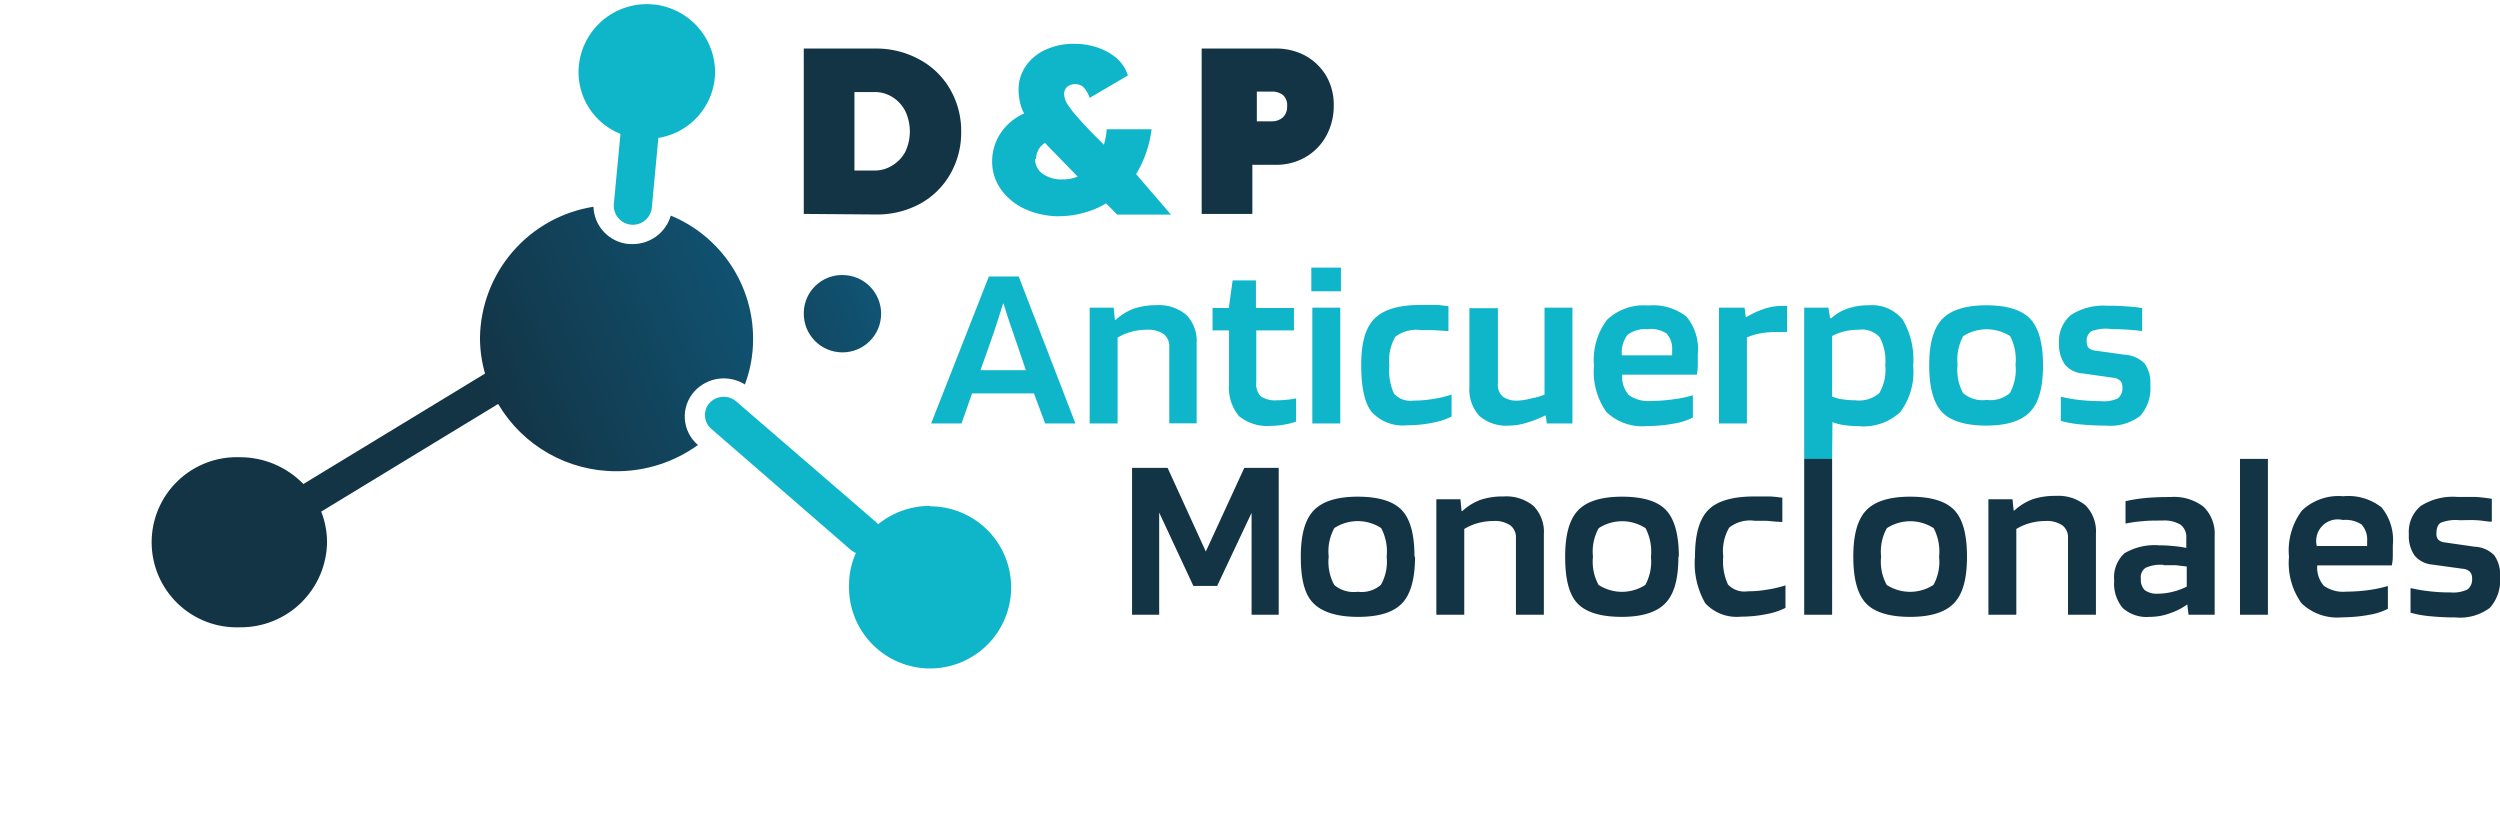 <svg xmlns="http://www.w3.org/2000/svg" xmlns:xlink="http://www.w3.org/1999/xlink" viewBox="0 0 222.98 74.38"><defs><style>.cls-1{fill:none;}.cls-2{clip-path:url(#clip-path);}.cls-3{fill:url(#Degradado_sin_nombre_6);}.cls-4{fill:#0fb5c9;}.cls-5{fill:#133445;}.cls-6{clip-path:url(#clip-path-2);}.cls-7{fill:url(#Degradado_sin_nombre_6-2);}</style><clipPath id="clip-path" transform="translate(13.6 0.53)"><path class="cls-1" d="M58.09,27.4A3.45,3.45,0,1,0,61.54,24a3.41,3.41,0,0,0-3.45,3.36"></path></clipPath><linearGradient id="Degradado_sin_nombre_6" x1="1129.77" y1="2311.02" x2="1130.05" y2="2311.02" gradientTransform="translate(183373.81 162115.66) rotate(157.54) scale(95.12)" gradientUnits="userSpaceOnUse"><stop offset="0" stop-color="#0f5d81"></stop><stop offset="1" stop-color="#133445"></stop></linearGradient><clipPath id="clip-path-2" transform="translate(13.6 0.53)"><path class="cls-1" d="M29.21,29.59a11.67,11.67,0,0,0,.45,3.2l-16.2,9.85a7.87,7.87,0,0,0-5.67-2.39,7.59,7.59,0,1,0,0,15.17,7.69,7.69,0,0,0,7.78-7.59,7.53,7.53,0,0,0-.52-2.73l15.78-9.6a12.21,12.21,0,0,0,10.55,6,12.35,12.35,0,0,0,7.27-2.34l0,0a3.34,3.34,0,0,1-.3-4.8l0,0a3.55,3.55,0,0,1,4.49-.6,11.41,11.41,0,0,0,.73-4.05A11.86,11.86,0,0,0,46.23,18.7a3.53,3.53,0,0,1-3.39,2.54l-.32,0a3.46,3.46,0,0,1-3.19-3.33,12,12,0,0,0-10.12,11.7"></path></clipPath><linearGradient id="Degradado_sin_nombre_6-2" x1="1127.93" y1="2306.23" x2="1128.21" y2="2306.23" gradientTransform="matrix(-113.93, 47.1, -47.1, -113.93, 237199.23, 209637)" xlink:href="#Degradado_sin_nombre_6"></linearGradient></defs><title>Recurso 2ant</title><g id="Capa_2" data-name="Capa 2"><g id="Capa_1-2" data-name="Capa 1"><g class="cls-2"><polygon class="cls-3" points="77.59 22.2 69.26 25.56 72.7 33.67 81.03 30.32 77.59 22.2"></polygon></g><path class="cls-4" d="M72.16,37.24H69.45L74.6,24.13h2.66l5.06,13.11h-2.7l-1-2.68H73.1Zm3.71-10.7c-.16.53-.34,1.08-.53,1.67s-.37,1.13-.55,1.63l-.94,2.65H77.9L77,29.84q-.24-.68-.54-1.56c-.2-.59-.38-1.17-.55-1.74" transform="translate(13.6 0.53)"></path><path class="cls-4" d="M86.08,37.24H83.59V26.91h2.14L85.84,28h.07A5,5,0,0,1,87.52,27a6.31,6.31,0,0,1,2-.31,3.78,3.78,0,0,1,2.68.86,3.28,3.28,0,0,1,.93,2.53v7.15H90.69V30.4a1.35,1.35,0,0,0-.51-1.14,2.46,2.46,0,0,0-1.49-.38,5.2,5.2,0,0,0-1.37.18,4.26,4.26,0,0,0-1.24.53Z" transform="translate(13.6 0.53)"></path><path class="cls-4" d="M102,35v2.07a5.29,5.29,0,0,1-1,.26,6.57,6.57,0,0,1-1.19.12,4,4,0,0,1-2.91-.87,4,4,0,0,1-.88-2.9V28.94H94.55v-2H96l.34-2.46h2.08v2.46h3.39v2H98.45v4.64a1.56,1.56,0,0,0,.41,1.25,2.32,2.32,0,0,0,1.46.34c.24,0,.53,0,.86-.05A5,5,0,0,0,102,35" transform="translate(13.6 0.53)"></path><path class="cls-4" d="M106,25.45h-2.64V23.34H106Zm-.06,11.79h-2.49V26.91h2.49Z" transform="translate(13.6 0.53)"></path><path class="cls-4" d="M115.87,34.62v2a6.13,6.13,0,0,1-1.66.55,11.47,11.47,0,0,1-2.29.23,3.78,3.78,0,0,1-3.19-1.2c-.62-.79-.92-2.18-.92-4.18s.39-3.34,1.19-4.14,2.16-1.21,4.1-1.21c.48,0,.9,0,1.28,0s.78.06,1.21.11V29l-1.46-.09-1,0a3.08,3.08,0,0,0-2.28.6,4.25,4.25,0,0,0-.53,2.57,4.94,4.94,0,0,0,.42,2.51,2,2,0,0,0,1.75.61,10.31,10.31,0,0,0,1.81-.16,8.72,8.72,0,0,0,1.6-.39" transform="translate(13.6 0.53)"></path><path class="cls-4" d="M121,37.43a3.64,3.64,0,0,1-2.66-.87,3.5,3.5,0,0,1-.88-2.6v-7H120v6.73a1.39,1.39,0,0,0,.43,1.15,2.15,2.15,0,0,0,1.39.36A5.69,5.69,0,0,0,123,35a6.55,6.55,0,0,0,1.16-.33V26.91h2.49V37.24h-2.29l-.09-.71h-.06a9.78,9.78,0,0,1-1.69.66,5.26,5.26,0,0,1-1.51.24" transform="translate(13.6 0.53)"></path><path class="cls-4" d="M137.39,34.71v2a5.66,5.66,0,0,1-1.69.54,13.19,13.19,0,0,1-2.39.22,4.62,4.62,0,0,1-3.64-1.26,6.26,6.26,0,0,1-1.1-4.14A5.92,5.92,0,0,1,129.73,28a4.72,4.72,0,0,1,3.67-1.28,4.81,4.81,0,0,1,3.43,1,4.57,4.57,0,0,1,1,3.36c0,.29,0,.56,0,.81s0,.58-.09,1h-6.65a2.44,2.44,0,0,0,.59,1.82,3,3,0,0,0,2,.52,13.74,13.74,0,0,0,2-.15,10.23,10.23,0,0,0,1.7-.35m-4-5.89a2.54,2.54,0,0,0-1.82.5,2.57,2.57,0,0,0-.5,1.82h4.48V30.7a2,2,0,0,0-.49-1.48,2.6,2.6,0,0,0-1.67-.4" transform="translate(13.6 0.53)"></path><path class="cls-4" d="M142.21,37.24h-2.49V26.91H142l.11.84h.06A7.83,7.83,0,0,1,143.8,27a5.27,5.27,0,0,1,1.59-.25h.29l.11,0v2.34a1,1,0,0,0-.33,0h-.69a7.61,7.61,0,0,0-1.4.12,5.44,5.44,0,0,0-1.16.36Z" transform="translate(13.6 0.53)"></path><path class="cls-4" d="M149.81,40.41h-2.49V26.91h2.16l.15.94h.11a4,4,0,0,1,1.44-.85,5.59,5.59,0,0,1,1.89-.3A3.52,3.52,0,0,1,156.12,28a7.07,7.07,0,0,1,.92,4.1,6,6,0,0,1-1.14,4.11,4.81,4.81,0,0,1-3.73,1.27,8.9,8.9,0,0,1-1.33-.1,4.82,4.82,0,0,1-1-.26Zm4.74-8.36a4.47,4.47,0,0,0-.49-2.49,2.13,2.13,0,0,0-1.87-.68,5.75,5.75,0,0,0-1.27.14,4.9,4.9,0,0,0-1.11.42v5.39a3.11,3.11,0,0,0,.89.25,6.43,6.43,0,0,0,1.14.09,2.78,2.78,0,0,0,2.18-.64,4.11,4.11,0,0,0,.53-2.48" transform="translate(13.6 0.53)"></path><path class="cls-4" d="M168.62,32.05c0,2-.38,3.34-1.15,4.15s-2.07,1.23-3.91,1.23-3.19-.41-3.95-1.21-1.14-2.19-1.14-4.17.39-3.31,1.16-4.12,2.08-1.23,3.93-1.23,3.16.41,3.92,1.21,1.14,2.18,1.14,4.14M161,32a4.34,4.34,0,0,0,.49,2.53,2.68,2.68,0,0,0,2.11.61,2.64,2.64,0,0,0,2.07-.62,4.35,4.35,0,0,0,.5-2.52,4.55,4.55,0,0,0-.48-2.55,3.9,3.9,0,0,0-4.19,0A4.43,4.43,0,0,0,161,32" transform="translate(13.6 0.53)"></path><path class="cls-4" d="M174.49,28.79a3.85,3.85,0,0,0-1.55.22,1,1,0,0,0-.42.95.78.78,0,0,0,.17.54,1,1,0,0,0,.58.24l2.64.37a2.71,2.71,0,0,1,1.77.78,2.94,2.94,0,0,1,.51,1.92,3.67,3.67,0,0,1-.91,2.76,4.39,4.39,0,0,1-3.06.86,22.62,22.62,0,0,1-2.28-.11,9.67,9.67,0,0,1-1.73-.31V34.85a11.91,11.91,0,0,0,1.63.29,17.92,17.92,0,0,0,1.95.11A2.94,2.94,0,0,0,175.3,35a1.16,1.16,0,0,0,.4-1,.8.8,0,0,0-.2-.58,1.09,1.09,0,0,0-.64-.26l-2.68-.38a2.29,2.29,0,0,1-1.61-.8,3.08,3.08,0,0,1-.52-1.91,3,3,0,0,1,1.07-2.51,5.28,5.28,0,0,1,3.22-.82c.59,0,1.13,0,1.61.05a13.61,13.61,0,0,1,1.51.16V29c-.38-.05-.82-.1-1.35-.13s-1.06-.06-1.62-.06" transform="translate(13.6 0.53)"></path><polygon class="cls-5" points="114.05 41.73 114.05 54.83 111.63 54.83 111.63 45.74 108.56 52.26 106.44 52.26 103.39 45.72 103.39 54.83 100.97 54.83 100.97 41.73 104.14 41.73 107.55 49.19 110.98 41.73 114.05 41.73"></polygon><path class="cls-5" d="M112.61,49.12q0,2.93-1.14,4.14c-.77.82-2.07,1.23-3.92,1.23s-3.19-.4-4-1.21-1.13-2.19-1.13-4.16.38-3.32,1.16-4.13,2.08-1.22,3.92-1.22,3.17.4,3.93,1.2,1.13,2.18,1.13,4.15m-7.65,0a4.32,4.32,0,0,0,.49,2.52,2.67,2.67,0,0,0,2.1.61,2.63,2.63,0,0,0,2.07-.62,4.24,4.24,0,0,0,.51-2.51,4.48,4.48,0,0,0-.49-2.55,3.83,3.83,0,0,0-4.18,0,4.31,4.31,0,0,0-.5,2.53" transform="translate(13.6 0.53)"></path><path class="cls-5" d="M117,54.3h-2.49V44h2.15l.1,1.05h.07a5,5,0,0,1,1.62-1,6.28,6.28,0,0,1,2.05-.3,3.82,3.82,0,0,1,2.68.85,3.31,3.31,0,0,1,.92,2.53V54.3h-2.49V47.46a1.33,1.33,0,0,0-.5-1.13,2.41,2.41,0,0,0-1.49-.39,5.33,5.33,0,0,0-1.38.18,4.69,4.69,0,0,0-1.24.53Z" transform="translate(13.6 0.53)"></path><path class="cls-5" d="M136.1,49.12c0,2-.38,3.33-1.15,4.14s-2.07,1.23-3.91,1.23-3.19-.4-3.95-1.21S126,51.09,126,49.12s.38-3.32,1.15-4.13,2.08-1.22,3.93-1.22,3.17.4,3.92,1.2,1.14,2.18,1.14,4.15m-7.66,0a4.31,4.31,0,0,0,.5,2.52,3.84,3.84,0,0,0,4.17,0,4.33,4.33,0,0,0,.5-2.51,4.5,4.5,0,0,0-.48-2.55,3.83,3.83,0,0,0-4.18,0,4.29,4.29,0,0,0-.51,2.53" transform="translate(13.6 0.53)"></path><path class="cls-5" d="M145.65,51.69v2a6.34,6.34,0,0,1-1.67.55,11.3,11.3,0,0,1-2.28.23,3.83,3.83,0,0,1-3.2-1.19,7.11,7.11,0,0,1-.92-4.18c0-2,.4-3.35,1.19-4.15s2.16-1.2,4.11-1.2c.47,0,.9,0,1.28,0s.78.06,1.21.11v2.16c-.56,0-1.05-.08-1.46-.1l-1,0a3,3,0,0,0-2.28.61,4.16,4.16,0,0,0-.53,2.57,4.92,4.92,0,0,0,.42,2.5,2,2,0,0,0,1.75.61,10.39,10.39,0,0,0,1.81-.16,10.22,10.22,0,0,0,1.6-.38" transform="translate(13.6 0.53)"></path><rect class="cls-5" x="160.92" y="40.93" width="2.49" height="13.9"></rect><path class="cls-5" d="M161.84,49.12c0,2-.38,3.33-1.15,4.14s-2.07,1.23-3.91,1.23-3.19-.4-3.95-1.21-1.13-2.19-1.13-4.16.38-3.32,1.15-4.13,2.08-1.22,3.93-1.22,3.17.4,3.93,1.2,1.13,2.18,1.13,4.15m-7.66,0a4.31,4.31,0,0,0,.5,2.52,3.84,3.84,0,0,0,4.17,0,4.25,4.25,0,0,0,.5-2.51,4.5,4.5,0,0,0-.48-2.55,3.83,3.83,0,0,0-4.18,0,4.29,4.29,0,0,0-.51,2.53" transform="translate(13.6 0.53)"></path><path class="cls-5" d="M166.24,54.3h-2.49V44h2.15L166,45h.07a5,5,0,0,1,1.62-1,6.28,6.28,0,0,1,2.05-.3,3.82,3.82,0,0,1,2.68.85,3.31,3.31,0,0,1,.92,2.53V54.3h-2.49V47.46a1.33,1.33,0,0,0-.5-1.13,2.43,2.43,0,0,0-1.49-.39,5.28,5.28,0,0,0-1.38.18,4.69,4.69,0,0,0-1.24.53Z" transform="translate(13.6 0.53)"></path><path class="cls-5" d="M178.12,54.49a3.19,3.19,0,0,1-2.39-.79,3.39,3.39,0,0,1-.76-2.45,2.91,2.91,0,0,1,.91-2.43,5.28,5.28,0,0,1,3.14-.71,10.93,10.93,0,0,1,1.27.07,8.91,8.91,0,0,1,1.11.16v-.88a1.38,1.38,0,0,0-.51-1.19,2.8,2.8,0,0,0-1.63-.37c-.67,0-1.27,0-1.79.06a11.38,11.38,0,0,0-1.49.21v-2a14.29,14.29,0,0,1,1.77-.28c.63-.06,1.39-.09,2.26-.09a4.31,4.31,0,0,1,2.92.86,3.35,3.35,0,0,1,1,2.61V54.3H181.6l-.11-.92h0a6,6,0,0,1-1.58.8,5.21,5.21,0,0,1-1.75.31m1.2-4.64a3.23,3.23,0,0,0-1.58.26,1,1,0,0,0-.43,1,1.27,1.27,0,0,0,.35,1,1.83,1.83,0,0,0,1.21.31,5.23,5.23,0,0,0,1.32-.18,5.47,5.47,0,0,0,1.21-.45V50l-1-.12c-.34,0-.69,0-1.07,0" transform="translate(13.6 0.53)"></path><rect class="cls-5" x="199.79" y="40.93" width="2.49" height="13.9"></rect><path class="cls-5" d="M199.38,51.77v2a5.68,5.68,0,0,1-1.68.54,13.39,13.39,0,0,1-2.4.22,4.6,4.6,0,0,1-3.63-1.26,6.17,6.17,0,0,1-1.11-4.13A5.93,5.93,0,0,1,191.72,45a4.73,4.73,0,0,1,3.67-1.27,4.8,4.8,0,0,1,3.43,1,4.59,4.59,0,0,1,1,3.36c0,.3,0,.56,0,.81s0,.58-.09,1h-6.65a2.47,2.47,0,0,0,.59,1.82,3,3,0,0,0,2,.52,15.54,15.54,0,0,0,2-.14,11.08,11.08,0,0,0,1.69-.36m-4-5.89a1.92,1.92,0,0,0-2.32,2.32h4.49v-.44a2,2,0,0,0-.5-1.48,2.6,2.6,0,0,0-1.67-.4" transform="translate(13.6 0.53)"></path><path class="cls-5" d="M205.69,45.86a3.7,3.7,0,0,0-1.56.22c-.28.14-.42.46-.42,1a.77.77,0,0,0,.17.53,1,1,0,0,0,.58.24l2.64.38a2.62,2.62,0,0,1,1.77.77,2.94,2.94,0,0,1,.51,1.92,3.66,3.66,0,0,1-.9,2.76,4.43,4.43,0,0,1-3.07.86,22.62,22.62,0,0,1-2.28-.11,9.67,9.67,0,0,1-1.73-.31V51.92a13.9,13.9,0,0,0,1.63.28,15.71,15.71,0,0,0,1.95.11,2.91,2.91,0,0,0,1.51-.27,1.14,1.14,0,0,0,.4-1,.82.82,0,0,0-.2-.58,1.06,1.06,0,0,0-.64-.26l-2.68-.37a2.34,2.34,0,0,1-1.61-.81,3.08,3.08,0,0,1-.51-1.91,3,3,0,0,1,1.06-2.51,5.3,5.3,0,0,1,3.23-.81c.58,0,1.12,0,1.61,0a13.79,13.79,0,0,1,1.5.17V46c-.38,0-.82-.1-1.34-.13s-1.07,0-1.62,0" transform="translate(13.6 0.53)"></path><path class="cls-4" d="M50.18,5.93A6.09,6.09,0,0,0,38,5.93a5.94,5.94,0,0,0,3.74,5.48l-.59,6.25a1.7,1.7,0,0,0,3.39.31l.58-6.2a6,6,0,0,0,5.06-5.84" transform="translate(13.6 0.53)"></path><path class="cls-4" d="M69.36,44.59a7.34,7.34,0,0,0-4.64,1.64,1.57,1.57,0,0,0-.18-.19L52.06,35.27a1.72,1.72,0,0,0-2.37.14l0,0a1.62,1.62,0,0,0,.15,2.31L62.29,48.52a1.74,1.74,0,0,0,.45.27,6.92,6.92,0,0,0-.61,2.84,7.23,7.23,0,1,0,7.23-7" transform="translate(13.6 0.53)"></path><g class="cls-6"><polygon class="cls-7" points="59.34 0 0 23.9 21.42 74.38 80.77 50.47 59.34 0"></polygon></g><path class="cls-5" d="M93.58,18.55V3.8h6.59a5.48,5.48,0,0,1,2.68.65,4.94,4.94,0,0,1,1.84,1.79,5.13,5.13,0,0,1,.67,2.62,5.58,5.58,0,0,1-.67,2.73,4.92,4.92,0,0,1-1.84,1.89,5.19,5.19,0,0,1-2.68.69H98.1v4.38Zm4.92-8.26h1.32a1.45,1.45,0,0,0,1-.35,1.29,1.29,0,0,0,.38-1,1.19,1.19,0,0,0-.38-1,1.59,1.59,0,0,0-1-.3H98.5Z" transform="translate(13.6 0.53)"></path><path class="cls-4" d="M81,18.76a7.49,7.49,0,0,1-3.14-.63,5.42,5.42,0,0,1-2.17-1.75,4.28,4.28,0,0,1-.8-2.53,4.55,4.55,0,0,1,.71-2.43,4.91,4.91,0,0,1,2.14-1.83,4.11,4.11,0,0,1-.4-1.16,5.32,5.32,0,0,1-.09-.94,3.67,3.67,0,0,1,.63-2.11,4.21,4.21,0,0,1,1.75-1.46,5.83,5.83,0,0,1,2.58-.54,6.26,6.26,0,0,1,2.13.35,5,5,0,0,1,1.73,1A3.39,3.39,0,0,1,87,6.2l-3.41,2a2.42,2.42,0,0,0-.6-1,1.17,1.17,0,0,0-1.39,0,.85.85,0,0,0-.29.69,2,2,0,0,0,.38,1,11.15,11.15,0,0,0,1,1.24c.39.43.78.85,1.17,1.25l1,1A6.62,6.62,0,0,0,85.11,11h4a10.07,10.07,0,0,1-1.38,4l3.11,3.61-4.79,0-1-1a7.37,7.37,0,0,1-2,.84,7.88,7.88,0,0,1-2.19.3m-2.14-5.1A1.61,1.61,0,0,0,79.44,15a2.92,2.92,0,0,0,1.8.47,3.28,3.28,0,0,0,1.28-.25l-2.26-2.32c-.24-.24-.46-.47-.65-.69a1.7,1.7,0,0,0-.8,1.43" transform="translate(13.6 0.53)"></path><path class="cls-5" d="M58.09,18.55V3.8h6.44a8,8,0,0,1,3.92,1,6.93,6.93,0,0,1,2.68,2.61,7.4,7.4,0,0,1,1,3.81,7.41,7.41,0,0,1-1,3.82,6.93,6.93,0,0,1-2.68,2.61,8,8,0,0,1-3.92.95ZM64.43,7.68H62.61v7h1.82A2.94,2.94,0,0,0,66,14.22,3.18,3.18,0,0,0,67.15,13a4.27,4.27,0,0,0,0-3.61A3.18,3.18,0,0,0,66,8.13a2.94,2.94,0,0,0-1.61-.45" transform="translate(13.6 0.53)"></path></g></g></svg>